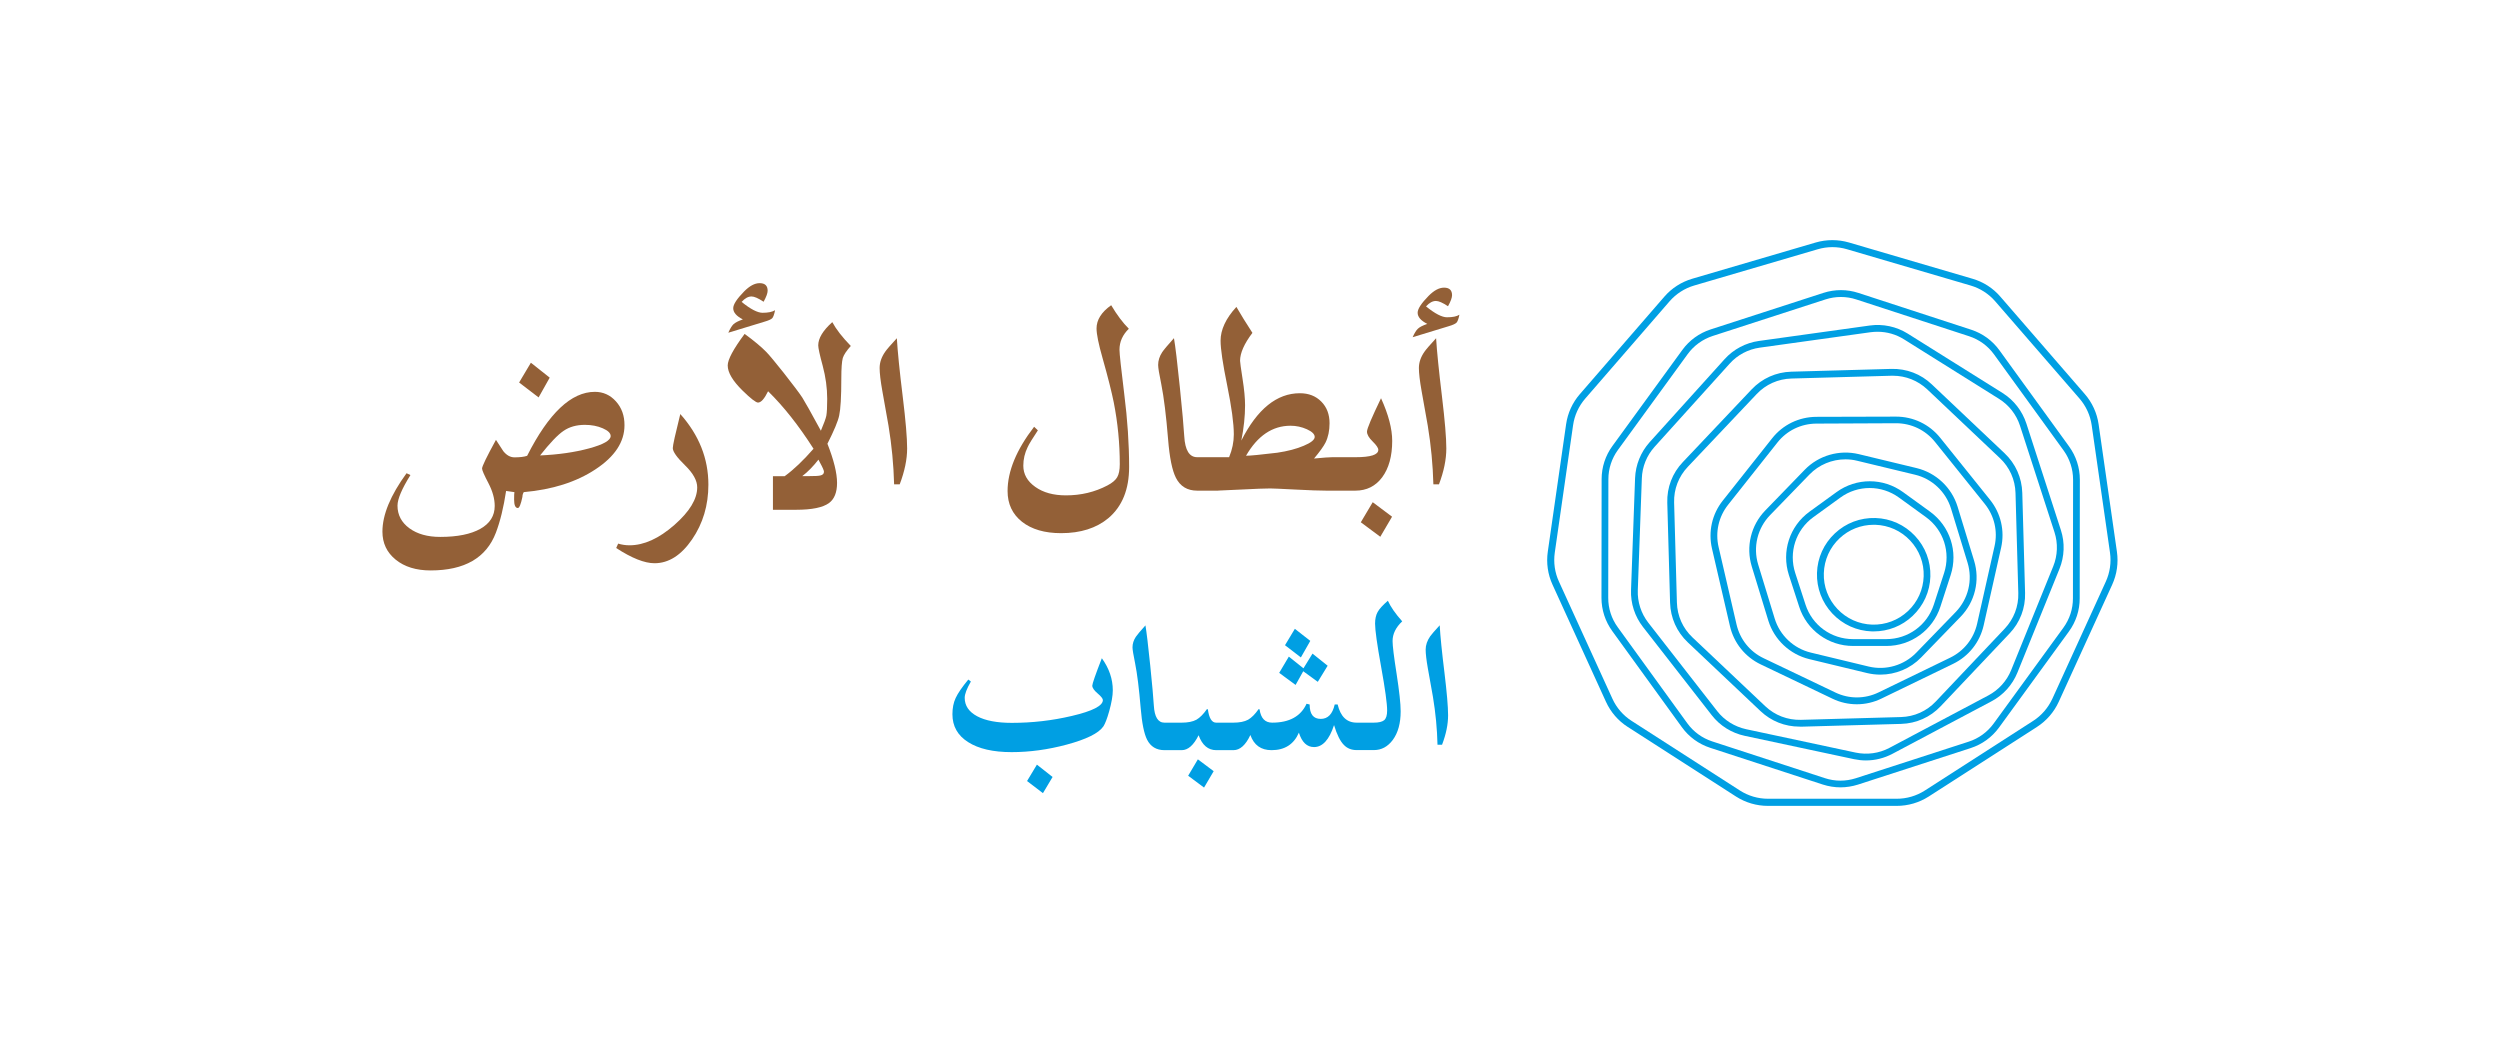 <?xml version="1.0" encoding="utf-8"?>
<!-- Generator: Adobe Illustrator 23.0.4, SVG Export Plug-In . SVG Version: 6.00 Build 0)  -->
<svg version="1.1" id="Layer_1" xmlns="http://www.w3.org/2000/svg" xmlns:xlink="http://www.w3.org/1999/xlink" x="0px" y="0px"
	 viewBox="0 0 340 142.25" style="enable-background:new 0 0 340 142.25;" xml:space="preserve">
<style type="text/css">
	.st0{fill:#009FE3;}
	.st1{fill:#936037;}
</style>
<g>
	<g>
		<path class="st0" d="M254.83,85.87c-0.08,0-0.16,0-0.25,0c-2.06-0.06-3.97-0.93-5.38-2.43c-1.41-1.5-2.15-3.46-2.09-5.52
			c0.06-2.06,0.93-3.97,2.43-5.38c1.5-1.41,3.45-2.15,5.52-2.09c2.06,0.06,3.97,0.93,5.38,2.43c1.41,1.5,2.15,3.46,2.09,5.52
			s-0.93,3.97-2.43,5.38C258.67,85.13,256.8,85.87,254.83,85.87z M254.82,71.37c-1.73,0-3.38,0.65-4.64,1.84
			c-1.32,1.24-2.08,2.92-2.14,4.74c-0.06,1.81,0.6,3.54,1.84,4.86c1.24,1.32,2.92,2.08,4.74,2.14c1.81,0.05,3.54-0.6,4.86-1.84l0,0
			c1.32-1.24,2.08-2.92,2.14-4.74c0.06-1.81-0.6-3.54-1.84-4.86c-1.24-1.32-2.92-2.08-4.74-2.14
			C254.97,71.37,254.89,71.37,254.82,71.37z"/>
		<path class="st0" d="M256.55,87.85h-4.53c-3.35,0-6.3-2.14-7.33-5.33l-1.4-4.31c-1.03-3.19,0.09-6.65,2.8-8.62l3.67-2.66
			c2.71-1.97,6.35-1.97,9.06,0l3.67,2.66c2.71,1.97,3.84,5.43,2.8,8.62l-1.4,4.31C262.85,85.71,259.9,87.85,256.55,87.85z
			 M254.28,66.37c-1.4,0-2.8,0.43-3.99,1.3l-3.67,2.66c-2.39,1.73-3.38,4.78-2.47,7.59l1.4,4.31c0.91,2.81,3.51,4.69,6.46,4.69h4.53
			c2.95,0,5.55-1.89,6.46-4.69l1.4-4.31c0.91-2.81-0.08-5.86-2.47-7.59l-3.67-2.66C257.08,66.81,255.68,66.37,254.28,66.37z"/>
		<path class="st0" d="M255.73,91.75c-0.6,0-1.2-0.07-1.79-0.21l-7.88-1.9c-2.64-0.64-4.77-2.64-5.57-5.24l-2.25-7.36
			c-0.82-2.69-0.12-5.6,1.84-7.62l5.36-5.53c1.89-1.95,4.7-2.76,7.34-2.13l7.88,1.9c2.64,0.64,4.77,2.64,5.57,5.24l2.25,7.36
			c0.82,2.68,0.12,5.6-1.84,7.62l-5.36,5.53C259.82,90.92,257.8,91.75,255.73,91.75z M250.98,62.47c-1.82,0-3.6,0.73-4.89,2.06
			l-5.36,5.53c-1.72,1.77-2.34,4.35-1.62,6.71l2.25,7.36c0.7,2.29,2.58,4.06,4.9,4.62l7.88,1.9c2.33,0.56,4.8-0.16,6.47-1.88
			l5.36-5.53c1.72-1.78,2.34-4.35,1.62-6.71l-2.25-7.36c-0.7-2.29-2.58-4.06-4.9-4.61l-7.88-1.9
			C252.04,62.53,251.51,62.47,250.98,62.47z"/>
		<path class="st0" d="M252.53,95.78c-1.13,0-2.27-0.25-3.32-0.76l-9.75-4.66c-2.13-1.02-3.66-2.92-4.19-5.22l-2.44-10.53
			c-0.53-2.3,0-4.68,1.47-6.53l6.71-8.47c1.46-1.85,3.66-2.91,6.02-2.92l10.81-0.03c0.01,0,0.01,0,0.02,0
			c2.35,0,4.54,1.05,6.01,2.88l6.77,8.43c1.48,1.84,2.03,4.22,1.51,6.52l-2.37,10.55c-0.52,2.3-2.03,4.21-4.15,5.24L255.89,95
			C254.83,95.52,253.68,95.78,252.53,95.78z M247.03,57.61c-2.08,0.01-4.01,0.94-5.3,2.57l-6.71,8.47
			c-1.29,1.63-1.76,3.72-1.29,5.75l2.44,10.53c0.47,2.02,1.81,3.7,3.69,4.59l9.75,4.66c1.87,0.9,4.02,0.89,5.89-0.02l9.73-4.72
			c1.87-0.91,3.2-2.59,3.66-4.62l2.37-10.55c0.46-2.03-0.03-4.12-1.33-5.74l-6.77-8.43c-1.3-1.62-3.23-2.54-5.3-2.54
			c-0.01,0-0.01,0-0.02,0L247.03,57.61z"/>
		<path class="st0" d="M244.73,98.82c-1.98,0-3.85-0.74-5.3-2.11l-9.89-9.35c-1.5-1.42-2.35-3.33-2.41-5.39l-0.38-13.61
			c-0.06-2.06,0.69-4.02,2.11-5.51l9.36-9.89c1.42-1.5,3.33-2.35,5.39-2.41l13.61-0.38c2.07-0.05,4.02,0.69,5.51,2.11h0l9.89,9.36
			c1.5,1.42,2.35,3.33,2.41,5.39l0.38,13.61c0.06,2.06-0.69,4.02-2.11,5.51l-9.36,9.89c-1.42,1.5-3.33,2.35-5.39,2.41l-13.61,0.38
			C244.87,98.82,244.8,98.82,244.73,98.82z M257.44,51.1c-0.06,0-0.13,0-0.19,0l-13.61,0.38c-1.81,0.05-3.5,0.8-4.74,2.12
			l-9.36,9.89c-1.25,1.32-1.91,3.04-1.86,4.85l0.38,13.61c0.05,1.81,0.8,3.5,2.12,4.74l9.89,9.35c1.32,1.25,3.03,1.9,4.85,1.86
			l13.61-0.38c1.81-0.05,3.5-0.8,4.74-2.12l9.36-9.89c1.25-1.32,1.91-3.04,1.86-4.85l-0.38-13.61c-0.05-1.81-0.8-3.5-2.12-4.74
			l-9.89-9.36C260.83,51.76,259.18,51.1,257.44,51.1z"/>
		<path class="st0" d="M253.77,103.42c-0.54,0-1.08-0.06-1.61-0.17l-14.89-3.18c-1.77-0.38-3.36-1.37-4.47-2.8l-9.36-12.01
			c-1.11-1.43-1.69-3.21-1.62-5.02l0.55-15.21c0.07-1.81,0.77-3.54,1.98-4.89l10.2-11.3c1.21-1.34,2.87-2.22,4.66-2.47l15.08-2.1
			c1.79-0.25,3.62,0.14,5.16,1.1l12.9,8.08c1.53,0.96,2.68,2.44,3.24,4.16l4.69,14.48c0.56,1.72,0.49,3.59-0.19,5.27l-5.72,14.11
			c-0.68,1.68-1.93,3.07-3.53,3.91l-13.45,7.13C256.26,103.11,255.02,103.42,253.77,103.42z M255.35,45.12
			c-0.31,0-0.62,0.02-0.94,0.06l-15.08,2.1c-1.58,0.22-3.04,0.99-4.1,2.18l-10.2,11.3c-1.07,1.18-1.69,2.71-1.74,4.3l-0.55,15.21
			c-0.06,1.59,0.45,3.16,1.43,4.42l9.36,12.01c0.98,1.26,2.38,2.13,3.94,2.47l14.89,3.18c1.56,0.33,3.19,0.11,4.6-0.64l13.45-7.13
			c1.41-0.75,2.51-1.97,3.11-3.45l5.72-14.11c0.6-1.48,0.66-3.13,0.17-4.64l-4.69-14.48c-0.49-1.52-1.51-2.82-2.86-3.66l-12.9-8.08
			C257.87,45.47,256.62,45.12,255.35,45.12z"/>
		<path class="st0" d="M250.3,107.08c-0.8,0-1.61-0.13-2.39-0.38l-15.33-5c-1.56-0.51-2.89-1.48-3.85-2.81l-9.46-13.06
			c-0.96-1.33-1.47-2.89-1.47-4.53l0.02-16.13c0-1.64,0.51-3.2,1.48-4.53l9.49-13.04c0.96-1.32,2.3-2.29,3.86-2.8l15.34-4.97
			c1.56-0.5,3.21-0.5,4.76,0.01h0l15.33,5c1.56,0.51,2.89,1.48,3.85,2.81l9.46,13.06c0.96,1.33,1.47,2.89,1.47,4.53l-0.02,16.13
			c0,1.64-0.51,3.2-1.48,4.53l-9.49,13.04c-0.97,1.33-2.3,2.29-3.86,2.8l-15.34,4.97C251.9,106.95,251.1,107.08,250.3,107.08z
			 M250.36,40.39c-0.7,0-1.41,0.11-2.09,0.33l-15.34,4.97c-1.37,0.45-2.55,1.3-3.4,2.46l-9.49,13.04c-0.85,1.17-1.3,2.55-1.3,3.99
			l-0.02,16.13c0,1.44,0.44,2.82,1.29,3.99l9.46,13.06c0.85,1.17,2.02,2.02,3.39,2.47l15.33,5c1.37,0.45,2.82,0.45,4.2,0.01
			l15.34-4.97c1.37-0.44,2.55-1.3,3.4-2.46l9.49-13.04c0.85-1.17,1.3-2.55,1.3-3.99l0.02-16.13c0-1.44-0.45-2.82-1.29-3.99
			l-9.46-13.06c-0.85-1.17-2.02-2.02-3.39-2.47l-15.33-5C251.78,40.5,251.07,40.39,250.36,40.39z"/>
		<path class="st0" d="M257.95,109.6h-17.51c-1.54,0-3.04-0.44-4.34-1.27l-14.73-9.47c-1.3-0.83-2.32-2.02-2.96-3.42l-7.27-15.93
			c-0.64-1.4-0.86-2.95-0.64-4.48l2.49-17.33c0.22-1.53,0.87-2.95,1.88-4.11l11.47-13.23c1.01-1.17,2.32-2.01,3.8-2.45l16.8-4.93
			c1.48-0.43,3.04-0.43,4.52,0l16.8,4.93c1.48,0.43,2.8,1.28,3.8,2.45l11.47,13.23c1.01,1.16,1.66,2.59,1.88,4.11l2.49,17.33
			c0.22,1.53,0,3.07-0.64,4.48l-7.27,15.93c-0.64,1.4-1.66,2.58-2.96,3.42l-14.73,9.47C261,109.16,259.5,109.6,257.95,109.6z
			 M249.2,33.61c-0.67,0-1.34,0.1-1.99,0.29l-16.8,4.93c-1.3,0.38-2.46,1.13-3.35,2.15l-11.47,13.23c-0.89,1.03-1.46,2.28-1.65,3.62
			l-2.49,17.33c-0.19,1.34,0,2.71,0.57,3.94l7.27,15.93c0.56,1.23,1.47,2.28,2.61,3.01l14.73,9.47c1.14,0.73,2.46,1.12,3.82,1.12
			h17.51c1.36,0,2.68-0.39,3.82-1.12l14.73-9.47c1.14-0.73,2.04-1.78,2.61-3.01l7.27-15.93c0.56-1.23,0.76-2.6,0.57-3.94
			l-2.49-17.33c-0.19-1.34-0.77-2.6-1.65-3.62l-11.47-13.23c-0.89-1.03-2.05-1.77-3.35-2.15l-16.8-4.93
			C250.54,33.7,249.87,33.61,249.2,33.61z"/>
	</g>
	<g>
		<g>
			<polygon class="st0" points="139.68,106.22 141.84,107.87 143.15,105.67 141.02,103.99 			"/>
			<polygon class="st0" points="177.24,91.29 179.22,92.73 180.56,90.54 178.5,88.89 177.27,90.89 175.28,89.3 173.97,91.51 
				176.2,93.15 			"/>
			<polygon class="st0" points="178.2,87.16 176.1,85.52 174.76,87.75 176.92,89.41 			"/>
			<path class="st0" d="M196.45,91.51c-0.35-2.84-0.57-5-0.65-6.47c-0.68,0.74-1.11,1.24-1.29,1.49c-0.41,0.59-0.62,1.2-0.62,1.81
				c0,0.57,0.1,1.43,0.3,2.57c0.22,1.29,0.45,2.57,0.69,3.86c0.36,2.18,0.57,4.35,0.62,6.51h0.62c0.55-1.44,0.82-2.77,0.82-3.99
				C196.94,96.1,196.77,94.17,196.45,91.51z"/>
			<path class="st0" d="M188.75,81.7c-0.69,0.6-1.16,1.11-1.39,1.53c-0.23,0.41-0.35,0.94-0.35,1.58c0,0.87,0.27,2.83,0.82,5.86
				c0.55,3.04,0.82,5.02,0.82,5.96c0,0.66-0.14,1.1-0.41,1.32c-0.27,0.22-0.74,0.33-1.4,0.33h-1.17h-1.17
				c-1.33,0-2.19-0.82-2.58-2.47h-0.4c-0.3,1.31-0.93,1.96-1.9,1.96c-1.01,0-1.51-0.65-1.51-1.96l-0.42-0.1
				c-0.78,1.71-2.34,2.57-4.68,2.57c-0.97,0-1.54-0.6-1.71-1.81l-0.13-0.03c-0.48,0.69-0.96,1.17-1.43,1.44
				c-0.5,0.27-1.17,0.4-2.01,0.4h-1.17h-1.17c-0.58,0-0.96-0.6-1.12-1.81l-0.13-0.03c-0.48,0.69-0.96,1.17-1.43,1.44
				c-0.5,0.27-1.17,0.4-2.01,0.4h-1.17h-1.17c-0.87,0-1.35-0.78-1.44-2.33c-0.06-1.01-0.22-2.82-0.49-5.45
				c-0.28-2.74-0.5-4.56-0.65-5.45c-0.7,0.78-1.14,1.3-1.31,1.56c-0.3,0.46-0.45,0.93-0.45,1.43c0,0.3,0.12,1.02,0.35,2.15
				c0.29,1.44,0.54,3.47,0.76,6.09c0.17,2.06,0.46,3.49,0.87,4.31c0.48,0.95,1.27,1.43,2.37,1.43h1.17h1.17
				c0.86,0,1.63-0.68,2.3-2.03c0.49,1.35,1.29,2.03,2.4,2.03h1.17h1.17c0.89,0,1.66-0.69,2.3-2.06c0.49,1.38,1.45,2.06,2.88,2.06
				c1.79,0,3.03-0.79,3.72-2.38c0.41,1.31,1.1,1.96,2.06,1.96c1.16,0,2.07-1,2.72-2.99c0.39,1.3,0.84,2.2,1.34,2.7
				c0.45,0.47,1.03,0.7,1.74,0.7h1.17h1.17c1.03,0,1.88-0.46,2.57-1.38c0.72-0.98,1.07-2.28,1.07-3.89c0-1.05-0.19-2.75-0.55-5.09
				c-0.37-2.34-0.55-3.83-0.55-4.47c0-0.96,0.44-1.86,1.31-2.68C189.77,83.46,189.13,82.53,188.75,81.7z"/>
			<path class="st0" d="M148.55,93.25c0,0.29,0.24,0.64,0.72,1.05c0.48,0.41,0.72,0.71,0.72,0.91c0,0.78-1.41,1.5-4.23,2.16
				c-2.67,0.63-5.39,0.94-8.15,0.94c-2.02,0-3.6-0.3-4.72-0.9c-1.12-0.6-1.69-1.43-1.69-2.51c0-0.5,0.28-1.24,0.84-2.21l-0.35-0.27
				c-0.85,1.03-1.42,1.86-1.72,2.51c-0.3,0.64-0.44,1.38-0.44,2.21c0,1.62,0.71,2.89,2.14,3.79c1.43,0.91,3.4,1.36,5.91,1.36
				c2.45,0,4.94-0.34,7.48-1.02c2.68-0.72,4.35-1.54,5-2.48c0.23-0.35,0.5-1.03,0.79-2.06c0.32-1.15,0.49-2.1,0.49-2.85
				c0-1.53-0.5-2.99-1.49-4.36C148.98,91.75,148.55,93,148.55,93.25z"/>
			<polygon class="st0" points="161.59,105.5 163.75,107.11 165.06,104.88 162.91,103.27 			"/>
		</g>
		<g>
			<path class="st1" d="M83.77,54.59c-0.78-0.87-1.74-1.3-2.87-1.3c-3.21,0-6.28,2.9-9.21,8.7c-0.41,0.14-0.98,0.21-1.72,0.21
				c-0.56,0-1.07-0.28-1.52-0.84c-0.33-0.52-0.66-1.03-1-1.54c-1.26,2.3-1.89,3.6-1.89,3.9c0,0.23,0.29,0.89,0.86,1.98
				c0.57,1.09,0.86,2.12,0.86,3.11c0,1.34-0.65,2.38-1.95,3.11c-1.3,0.73-3.12,1.1-5.46,1.1c-1.72,0-3.12-0.39-4.2-1.18
				c-1.07-0.79-1.61-1.81-1.61-3.07c0-0.9,0.59-2.29,1.76-4.16l-0.53-0.25c-2.19,3.01-3.28,5.65-3.28,7.94
				c0,1.57,0.6,2.84,1.81,3.82c1.2,0.97,2.78,1.46,4.74,1.46c4.62,0,7.58-1.71,8.88-5.13c0.59-1.55,1.05-3.44,1.39-5.68l1.13,0.16
				c-0.03,0.14-0.04,0.47-0.04,1.01c0,0.77,0.17,1.15,0.51,1.15c0.2,0,0.41-0.51,0.62-1.52c0-0.22,0.06-0.43,0.18-0.64
				c3.9-0.34,7.16-1.38,9.77-3.11c2.62-1.73,3.93-3.72,3.93-5.98C84.94,56.54,84.55,55.46,83.77,54.59z M80.12,60.98
				c-1.96,0.53-4.18,0.85-6.67,0.96c1.33-1.68,2.39-2.8,3.19-3.34c0.8-0.55,1.77-0.82,2.9-0.82c0.92,0,1.73,0.16,2.44,0.47
				c0.71,0.31,1.07,0.66,1.07,1.05C83.05,59.89,82.07,60.45,80.12,60.98z"/>
			<path class="st1" d="M99.05,45.25l4.92-1.5c0.56-0.16,0.91-0.32,1.06-0.48c0.14-0.16,0.27-0.52,0.38-1.08
				c-0.37,0.23-0.94,0.35-1.7,0.35c-0.68,0-1.63-0.49-2.85-1.48c0.44-0.49,0.89-0.74,1.35-0.74c0.37,0,0.92,0.24,1.64,0.72
				c0.37-0.67,0.55-1.17,0.55-1.5c0-0.68-0.36-1.03-1.09-1.03c-0.67,0-1.37,0.38-2.11,1.13c-0.98,1-1.48,1.76-1.48,2.28
				c0,0.57,0.44,1.08,1.31,1.52c-0.62,0.22-1.04,0.43-1.27,0.65C99.54,44.3,99.3,44.68,99.05,45.25z"/>
			<polygon class="st1" points="74.76,51.36 72.2,49.33 70.6,52.02 73.25,54.05 			"/>
			<path class="st1" d="M111.28,46.97c0,0.35,0.2,1.29,0.61,2.79c0.4,1.5,0.61,3,0.61,4.49c0,1.09-0.04,1.86-0.12,2.3
				c-0.08,0.38-0.33,1.06-0.74,2.03c-1.33-2.45-2.17-3.95-2.52-4.5c-0.36-0.55-1.2-1.68-2.54-3.38c-1.12-1.41-1.9-2.35-2.34-2.81
				c-0.71-0.73-1.7-1.55-2.97-2.48c-1.53,2.06-2.3,3.49-2.3,4.29c0,0.96,0.67,2.09,2.01,3.41c1.12,1.1,1.83,1.64,2.11,1.64
				c0.41,0,0.87-0.51,1.37-1.54c2.09,2.04,4.15,4.64,6.18,7.82c-1.37,1.57-2.67,2.82-3.92,3.73h-1.6v4.57h3.16
				c2.15,0,3.64-0.31,4.47-0.92c0.72-0.53,1.09-1.44,1.09-2.73c0-1.34-0.44-3.12-1.31-5.33c0.9-1.78,1.44-3.06,1.6-3.84
				c0.19-0.86,0.29-2.54,0.29-5.05c0-1.37,0.07-2.29,0.2-2.77c0.14-0.44,0.5-0.98,1.09-1.64c-1.15-1.18-1.99-2.26-2.52-3.24
				C111.91,44.96,111.28,46.01,111.28,46.97z M111.55,64.67c-0.25,0.06-0.73,0.08-1.44,0.08h-1c0.75-0.57,1.48-1.32,2.2-2.24
				l0.2,0.39c0.37,0.67,0.55,1.09,0.55,1.25C112.06,64.43,111.89,64.6,111.55,64.67z"/>
			<path class="st1" d="M91.5,60.94c0,0.48,0.55,1.26,1.66,2.34c1.11,1.08,1.66,2.08,1.66,3c0,1.59-1.03,3.29-3.1,5.11
				c-2.11,1.85-4.14,2.77-6.11,2.77c-0.53,0-1.05-0.08-1.54-0.23l-0.27,0.6c2.12,1.38,3.86,2.07,5.21,2.07
				c1.93,0,3.63-1.08,5.11-3.24c1.48-2.16,2.22-4.64,2.22-7.45c0-3.54-1.27-6.74-3.82-9.6C91.85,59.01,91.5,60.56,91.5,60.94z"/>
			<path class="st1" d="M185.91,58.7c0,0.4,0.26,0.84,0.77,1.34c0.51,0.5,0.77,0.88,0.77,1.14c0,0.67-1.03,1-3.1,1h-1.44h-1.72
				c-0.41,0-1.24,0.06-2.48,0.18c0.77-0.92,1.29-1.64,1.56-2.17c0.37-0.75,0.55-1.63,0.55-2.63c0-1.2-0.37-2.18-1.12-2.94
				c-0.75-0.76-1.72-1.14-2.92-1.14c-3.13,0-5.79,2.15-7.96,6.44c0.34-1.71,0.51-3.31,0.51-4.8c0-0.93-0.11-2.13-0.34-3.59
				c-0.23-1.46-0.34-2.28-0.34-2.46c0-1.05,0.56-2.32,1.68-3.8c-0.88-1.35-1.6-2.53-2.18-3.53c-1.44,1.57-2.15,3.11-2.15,4.6
				c0,1.11,0.3,3.14,0.9,6.08c0.6,2.95,0.9,5.17,0.9,6.66c0,1.03-0.21,2.06-0.64,3.1h-1.46h-1.44h-1.44c-1.07,0-1.65-0.95-1.76-2.85
				c-0.07-1.23-0.27-3.45-0.6-6.67c-0.34-3.35-0.61-5.57-0.8-6.67c-0.86,0.96-1.39,1.59-1.6,1.91c-0.37,0.56-0.55,1.14-0.55,1.74
				c0,0.37,0.14,1.24,0.43,2.63c0.35,1.76,0.66,4.25,0.92,7.45c0.2,2.52,0.56,4.27,1.07,5.27c0.59,1.16,1.55,1.74,2.89,1.74h1.44
				h0.96h0.47v-0.01c0.61-0.02,1.63-0.07,3.09-0.14c1.95-0.1,3.27-0.15,3.97-0.15c0.34,0,1.47,0.05,3.4,0.15
				c1.92,0.1,3.33,0.15,4.22,0.15h2.52h1.44c1.53,0,2.75-0.61,3.65-1.82c0.9-1.22,1.36-2.87,1.36-4.94c0-1.66-0.51-3.59-1.52-5.81
				C186.56,56.78,185.91,58.29,185.91,58.7z M177.32,60.62c-0.98,0.42-2.19,0.74-3.61,0.95c-2.26,0.27-3.67,0.41-4.25,0.41
				c1.57-2.72,3.59-4.08,6.05-4.08c0.78,0,1.52,0.16,2.23,0.48c0.7,0.32,1.06,0.67,1.06,1.04C178.8,59.8,178.3,60.21,177.32,60.62z"
				/>
			<path class="st1" d="M195.31,46c-0.83,0.9-1.36,1.51-1.58,1.83c-0.51,0.73-0.76,1.46-0.76,2.22c0,0.7,0.12,1.74,0.37,3.14
				c0.27,1.57,0.55,3.15,0.84,4.72c0.44,2.67,0.69,5.32,0.76,7.96h0.76c0.67-1.77,1-3.39,1-4.88c0-1.45-0.2-3.8-0.59-7.06
				C195.69,50.45,195.42,47.81,195.31,46z"/>
			<path class="st1" d="M121.97,46c-0.83,0.9-1.36,1.51-1.58,1.83c-0.51,0.73-0.76,1.46-0.76,2.22c0,0.7,0.12,1.74,0.37,3.14
				c0.27,1.57,0.55,3.15,0.84,4.72c0.44,2.67,0.69,5.32,0.76,7.96h0.76c0.67-1.77,1.01-3.39,1.01-4.88c0-1.45-0.2-3.8-0.6-7.06
				C122.34,50.45,122.08,47.81,121.97,46z"/>
			<path class="st1" d="M196.79,43.15c-0.68,0-1.63-0.49-2.85-1.48c0.44-0.49,0.89-0.74,1.35-0.74c0.37,0,0.92,0.24,1.64,0.72
				c0.37-0.67,0.55-1.17,0.55-1.5c0-0.68-0.36-1.03-1.09-1.03c-0.67,0-1.37,0.38-2.11,1.13c-0.98,1-1.48,1.76-1.48,2.28
				c0,0.57,0.44,1.08,1.31,1.52c-0.62,0.22-1.04,0.43-1.27,0.65c-0.23,0.21-0.47,0.6-0.72,1.16l4.92-1.5
				c0.55-0.16,0.9-0.33,1.05-0.48c0.15-0.16,0.28-0.52,0.39-1.08C198.12,43.04,197.55,43.15,196.79,43.15z"/>
			<polygon class="st1" points="185.07,71.03 187.72,73 189.32,70.27 186.69,68.3 			"/>
			<path class="st1" d="M152.25,47.56c0-1.07,0.42-2.02,1.27-2.85c-0.82-0.82-1.62-1.89-2.4-3.2c-1.33,0.94-1.99,2-1.99,3.16
				c0,0.77,0.27,2.11,0.82,4.04c0.74,2.61,1.24,4.62,1.52,6.01c0.55,2.79,0.82,5.59,0.82,8.41c0,0.78-0.12,1.37-0.35,1.77
				c-0.23,0.4-0.68,0.78-1.33,1.12c-1.71,0.9-3.59,1.35-5.64,1.35c-1.7,0-3.09-0.38-4.17-1.15c-1.09-0.77-1.63-1.73-1.63-2.89
				c0-0.88,0.2-1.72,0.59-2.52c0.19-0.42,0.66-1.18,1.39-2.28l-0.51-0.49c-2.41,3.13-3.61,6.05-3.61,8.74
				c0,1.75,0.65,3.14,1.96,4.18c1.31,1.03,3.08,1.55,5.32,1.55c2.65,0,4.8-0.68,6.44-2.05c1.87-1.59,2.81-3.9,2.81-6.95
				c0-3.12-0.22-6.42-0.66-9.9C152.47,50.12,152.25,48.11,152.25,47.56z"/>
		</g>
	</g>
</g>
</svg>